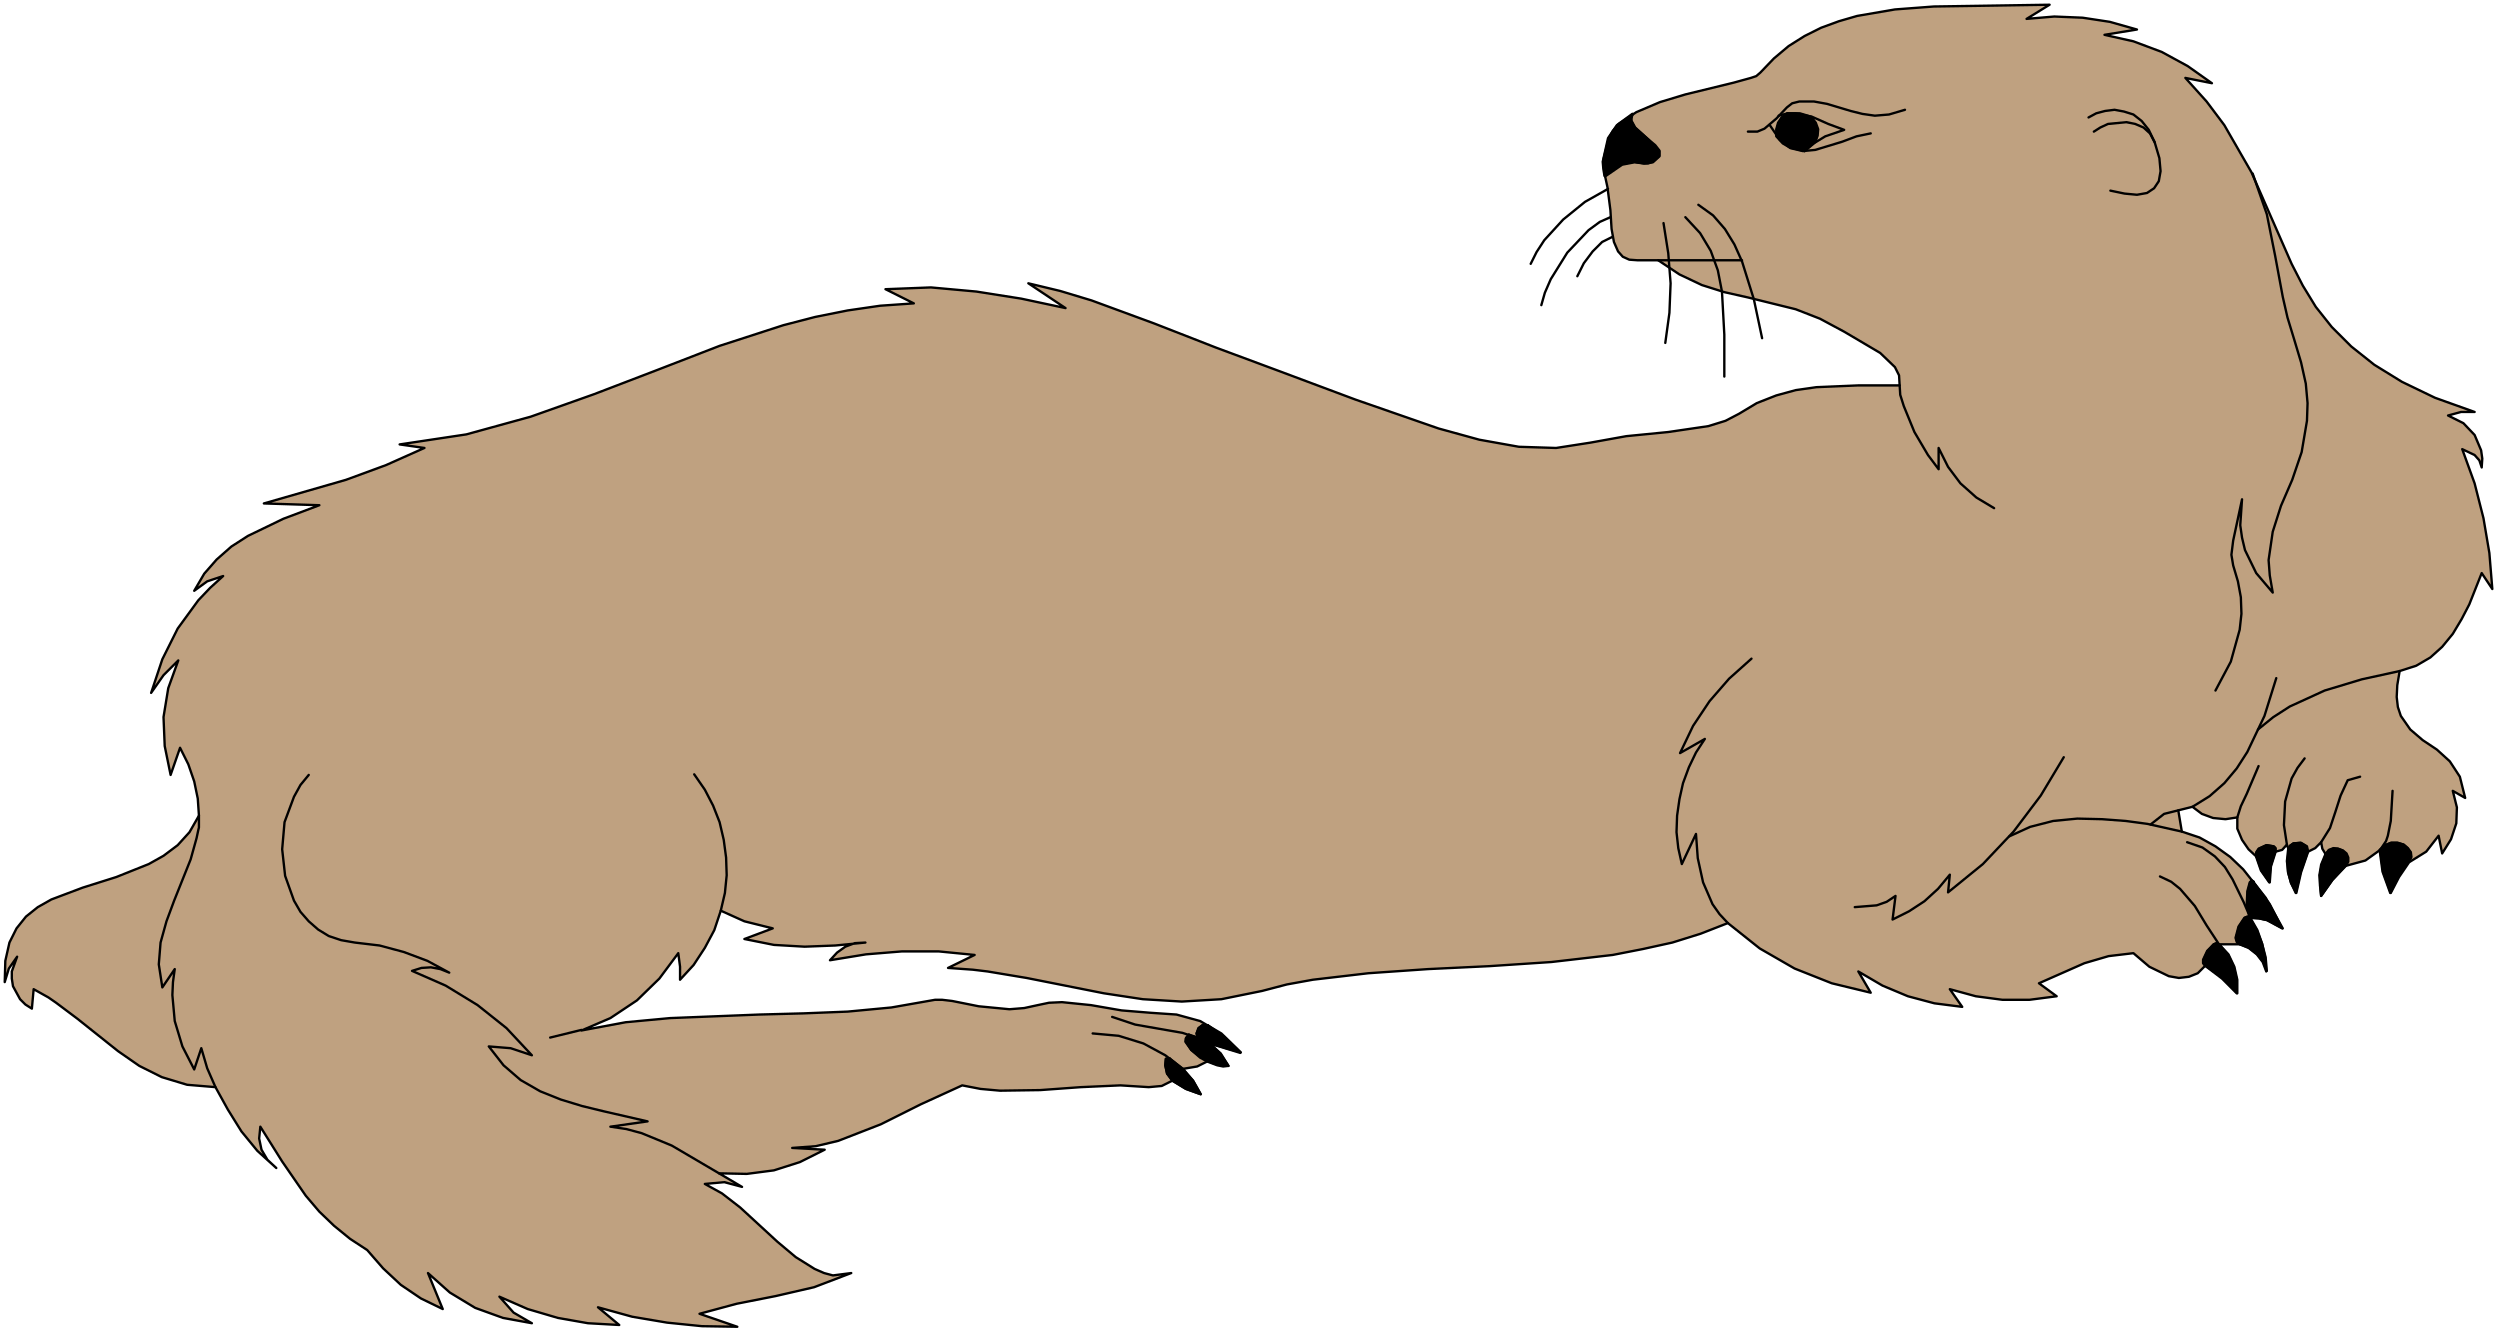 <?xml version="1.0" encoding="UTF-8" standalone="no"?>
<svg
   xmlns:dc="http://purl.org/dc/elements/1.1/"
   xmlns:cc="http://creativecommons.org/ns#"
   xmlns:rdf="http://www.w3.org/1999/02/22-rdf-syntax-ns#"
   xmlns:svg="http://www.w3.org/2000/svg"
   xmlns="http://www.w3.org/2000/svg"
   xmlns:sodipodi="http://sodipodi.sourceforge.net/DTD/sodipodi-0.dtd"
   xmlns:inkscape="http://www.inkscape.org/namespaces/inkscape"
   version="1.0"
   width="74.683mm"
   height="39.864mm"
   id="svg120"
   sodipodi:docname="CS000235.WMF">
  <sodipodi:namedview
     pagecolor="#ffffff"
     bordercolor="#666666"
     borderopacity="1"
     objecttolerance="10"
     gridtolerance="10"
     guidetolerance="10"
     inkscape:pageopacity="0"
     inkscape:pageshadow="2"
     inkscape:window-width="640"
     inkscape:window-height="480"
     id="namedview122" />
  <defs
     id="defs6">
    <clipPath
       clipPathUnits="userSpaceOnUse"
       id="clipWmfPath1">
      <path
         d="M 0,0 L 282.133,0 L 282.133,150.533 L 0,150.533 z"
         id="path2" />
    </clipPath>
    <pattern
       id="WMFhbasepattern"
       patternUnits="userSpaceOnUse"
       width="6"
       height="6"
       x="0"
       y="0" />
  </defs>
  <path
     style="fill:#bfa180;fill-rule:evenodd;fill-opacity:1;stroke:none;"
     clip-path="url(#clipWmfPath1)"
     d="  M 24.328,122.746   L 21.128,122.479   L 18.262,121.613   L 15.73,120.347   L 13.33,118.681   L 8.731,115.016   L 6.332,113.217   L 5.465,112.617   L 3.799,111.684   L 3.599,113.883   L 2.866,113.416   L 2.266,112.817   L 1.466,111.351   L 1.333,110.484   L 1.333,109.685   L 1.933,108.019   L 1,109.352   L 0.533,110.884   L 0.6,108.485   L 1.066,106.42   L 1.866,104.82   L 2.933,103.488   L 4.266,102.421   L 5.799,101.555   L 9.331,100.222   L 13.13,99.023   L 16.796,97.557   L 18.462,96.624   L 20.062,95.424   L 21.395,93.958   L 22.461,92.093   L 22.328,90.16   L 21.928,88.228   L 21.262,86.295   L 20.329,84.429   L 19.262,87.495   L 18.596,84.229   L 18.462,80.964   L 18.996,77.699   L 20.129,74.567   L 18.462,76.233   L 17.063,78.232   L 18.329,74.434   L 20.062,70.969   L 22.395,67.77   L 23.728,66.371   L 25.194,65.038   L 23.394,65.638   L 21.928,66.704   L 23.061,64.771   L 24.461,63.172   L 26.127,61.706   L 27.993,60.507   L 31.992,58.574   L 36.058,57.041   L 29.793,56.842   L 39.057,54.176   L 43.59,52.51   L 47.922,50.578   L 45.123,50.178   L 52.654,49.045   L 59.919,47.046   L 67.051,44.514   L 74.182,41.782   L 81.247,39.049   L 88.446,36.717   L 92.045,35.784   L 95.711,35.051   L 99.377,34.518   L 103.176,34.252   L 99.976,32.652   L 105.109,32.452   L 110.241,32.919   L 115.306,33.718   L 120.305,34.785   L 116.106,31.986   L 119.705,32.852   L 123.238,33.918   L 130.303,36.517   L 137.301,39.249   L 144.299,41.848   L 153.031,45.113   L 162.428,48.379   L 167.027,49.645   L 171.493,50.444   L 175.692,50.578   L 179.558,49.978   L 183.623,49.245   L 188.356,48.778   L 192.888,48.112   L 194.821,47.512   L 196.354,46.713   L 198.353,45.513   L 200.553,44.647   L 202.752,44.047   L 205.085,43.714   L 209.817,43.514   L 214.483,43.514   L 214.416,42.381   L 213.949,41.448   L 212.283,39.849   L 208.217,37.45   L 205.485,35.984   L 202.752,34.918   L 197.353,33.585   L 194.687,32.985   L 192.155,32.186   L 189.622,30.986   L 187.222,29.387   L 184.89,29.387   L 183.957,29.32   L 183.223,28.987   L 182.69,28.387   L 182.224,27.321   L 181.957,25.855   L 181.824,23.723   L 181.49,21.124   L 181.157,19.591   L 181.024,18.059   L 181.624,15.66   L 182.09,14.793   L 182.757,13.994   L 184.756,12.661   L 187.422,11.528   L 190.288,10.662   L 195.754,9.329   L 197.687,8.796   L 198.286,8.596   L 198.753,8.196   L 200.286,6.597   L 201.952,5.198   L 203.752,4.065   L 205.618,3.132   L 207.618,2.399   L 209.684,1.799   L 213.949,1.066   L 218.348,0.733   L 222.814,0.666   L 231.412,0.533   L 228.813,2.132   L 231.945,1.866   L 235.144,1.999   L 238.21,2.466   L 241.276,3.332   L 237.611,3.932   L 240.876,4.665   L 244.076,5.864   L 247.008,7.463   L 249.741,9.396   L 246.742,8.796   L 249.141,11.462   L 251.141,14.127   L 254.207,19.458   L 258.739,29.787   L 260.005,32.252   L 261.472,34.651   L 263.271,36.917   L 265.471,39.116   L 268.07,41.182   L 271.203,43.114   L 274.935,44.913   L 279.401,46.513   L 277.868,46.513   L 276.401,46.913   L 278.134,47.779   L 279.401,49.112   L 280.134,50.844   L 280.267,51.777   L 280.2,52.777   L 279.934,51.977   L 279.401,51.377   L 278.001,50.711   L 279.401,54.576   L 280.4,58.507   L 281.067,62.439   L 281.4,66.504   L 280.2,64.705   L 278.801,68.236   L 277.934,69.902   L 276.935,71.568   L 275.735,73.034   L 274.402,74.234   L 272.802,75.167   L 270.936,75.766   L 270.669,77.366   L 270.603,78.698   L 270.736,79.831   L 271.069,80.831   L 272.136,82.364   L 273.535,83.563   L 275.135,84.629   L 276.601,85.962   L 277.734,87.695   L 278.334,90.093   L 276.935,89.294   L 277.401,91.16   L 277.334,92.959   L 276.735,94.758   L 275.735,96.357   L 275.335,94.358   L 273.935,96.157   L 272.002,97.357   L 270.869,99.023   L 269.936,100.822   L 269.07,98.423   L 268.737,95.958   L 267.07,97.157   L 264.871,97.757   L 263.338,99.356   L 262.071,101.155   L 261.938,99.956   L 261.938,98.756   L 262.138,97.623   L 262.605,96.491   L 262.205,95.824   L 262.071,95.091   L 261.405,95.758   L 260.605,96.157   L 259.805,98.49   L 259.272,100.822   L 258.672,99.689   L 258.339,98.49   L 258.272,97.224   L 258.406,95.958   L 258.206,95.358   L 257.672,95.958   L 256.939,96.157   L 256.406,97.823   L 256.273,99.623   L 255.34,98.29   L 254.806,96.757   L 253.873,95.891   L 253.14,94.825   L 252.607,93.559   L 252.607,92.292   L 251.274,92.492   L 249.874,92.359   L 248.608,91.893   L 247.542,91.093   L 245.942,91.493   L 246.342,93.892   L 248.341,94.558   L 250.141,95.558   L 251.807,96.757   L 253.274,98.157   L 255.806,101.355   L 257.739,104.82   L 256.006,103.887   L 255.073,103.687   L 254.073,103.621   L 254.873,105.02   L 255.406,106.553   L 255.806,108.085   L 255.94,109.618   L 255.54,108.619   L 254.873,107.752   L 253.94,107.019   L 252.94,106.619   L 250.541,106.619   L 251.607,107.752   L 252.274,109.152   L 252.607,110.618   L 252.607,112.15   L 250.941,110.418   L 249.008,109.018   L 248.141,109.885   L 247.142,110.285   L 246.009,110.418   L 244.875,110.218   L 242.676,109.152   L 240.876,107.619   L 238.077,107.952   L 235.344,108.752   L 230.212,111.018   L 232.212,112.484   L 229.146,112.883   L 226.08,112.883   L 223.081,112.484   L 220.148,111.684   L 221.548,113.683   L 218.415,113.283   L 215.416,112.484   L 212.55,111.284   L 209.817,109.685   L 211.217,112.084   L 206.818,111.018   L 202.619,109.352   L 198.686,107.086   L 195.087,104.221   L 192.021,105.42   L 188.822,106.42   L 185.49,107.153   L 182.09,107.819   L 175.159,108.619   L 168.16,109.085   L 161.229,109.418   L 154.497,109.885   L 148.232,110.618   L 145.299,111.151   L 142.5,111.884   L 137.901,112.817   L 133.435,113.083   L 129.036,112.817   L 124.637,112.15   L 115.906,110.418   L 111.507,109.685   L 109.841,109.485   L 107.041,109.285   L 110.041,107.819   L 105.975,107.419   L 101.843,107.419   L 97.777,107.752   L 93.711,108.419   L 94.511,107.552   L 95.444,106.886   L 96.511,106.486   L 97.71,106.42   L 94.311,106.753   L 90.845,106.886   L 87.379,106.686   L 84.047,106.02   L 87.246,104.82   L 84.047,104.021   L 81.381,102.821   L 80.648,105.02   L 79.581,107.019   L 78.315,108.952   L 76.782,110.618   L 76.782,109.152   L 76.582,107.619   L 74.449,110.484   L 71.916,112.95   L 68.917,114.949   L 65.651,116.349   L 70.65,115.416   L 75.649,114.949   L 85.713,114.549   L 90.712,114.416   L 95.711,114.216   L 100.643,113.75   L 105.575,112.883   L 106.375,112.883   L 107.508,113.017   L 110.507,113.616   L 113.973,113.95   L 115.639,113.816   L 117.172,113.483   L 118.439,113.217   L 119.905,113.15   L 123.171,113.483   L 126.637,114.083   L 129.903,114.349   L 132.835,114.549   L 135.501,115.282   L 137.901,116.682   L 140.1,118.814   L 136.568,117.815   L 137.834,118.947   L 138.701,120.347   L 137.434,120.213   L 136.368,119.814   L 135.168,120.413   L 133.568,120.68   L 134.702,122.013   L 135.568,123.545   L 133.902,122.946   L 132.369,122.013   L 131.169,122.612   L 129.703,122.746   L 126.503,122.546   L 122.038,122.746   L 117.439,123.079   L 112.907,123.145   L 110.707,122.946   L 108.641,122.546   L 103.975,124.678   L 99.443,126.944   L 94.644,128.81   L 92.112,129.409   L 89.446,129.609   L 93.111,129.809   L 90.312,131.209   L 87.379,132.142   L 84.313,132.541   L 81.181,132.475   L 83.78,134.007   L 81.781,133.474   L 79.581,133.674   L 81.514,134.74   L 83.58,136.34   L 87.779,140.205   L 89.845,141.937   L 91.978,143.27   L 93.045,143.736   L 94.044,144.003   L 96.111,143.736   L 91.912,145.336   L 87.579,146.335   L 83.18,147.202   L 78.981,148.334   L 83.247,149.8   L 79.248,149.734   L 75.316,149.334   L 71.383,148.668   L 67.517,147.601   L 69.917,149.6   L 66.384,149.401   L 62.985,148.801   L 59.586,147.801   L 56.387,146.402   L 57.986,148.201   L 60.052,149.401   L 56.787,148.801   L 53.654,147.668   L 50.788,145.935   L 48.322,143.736   L 49.988,147.801   L 47.522,146.602   L 45.256,145.069   L 43.256,143.203   L 41.457,141.138   L 39.524,139.871   L 37.724,138.405   L 36.058,136.806   L 34.525,135.007   L 31.859,131.142   L 29.393,127.21   L 29.26,128.543   L 29.526,129.809   L 30.193,130.942   L 31.193,131.875   L 29.06,129.942   L 27.26,127.743   L 25.727,125.278   L 24.328,122.746  z "
     id="path8" />
  <path
     style="fill:none;stroke:#000000;stroke-width:0.267px;stroke-linecap:round;stroke-linejoin:round;stroke-miterlimit:4;stroke-dasharray:none;stroke-opacity:1;"
     clip-path="url(#clipWmfPath1)"
     d="  M 24.328,122.746   L 21.128,122.479   L 18.262,121.613   L 15.73,120.347   L 13.33,118.681   L 8.731,115.016   L 6.332,113.217   L 5.465,112.617   L 3.799,111.684   L 3.599,113.883   L 2.866,113.416   L 2.266,112.817   L 1.466,111.351   L 1.333,110.484   L 1.333,109.685   L 1.933,108.019   L 1,109.352   L 0.533,110.884   L 0.6,108.485   L 1.066,106.42   L 1.866,104.82   L 2.933,103.488   L 4.266,102.421   L 5.799,101.555   L 9.331,100.222   L 13.13,99.023   L 16.796,97.557   L 18.462,96.624   L 20.062,95.424   L 21.395,93.958   L 22.461,92.093   L 22.328,90.16   L 21.928,88.228   L 21.262,86.295   L 20.329,84.429   L 19.262,87.495   L 18.596,84.229   L 18.462,80.964   L 18.996,77.699   L 20.129,74.567   L 18.462,76.233   L 17.063,78.232   L 18.329,74.434   L 20.062,70.969   L 22.395,67.77   L 23.728,66.371   L 25.194,65.038   L 23.394,65.638   L 21.928,66.704   L 23.061,64.771   L 24.461,63.172   L 26.127,61.706   L 27.993,60.507   L 31.992,58.574   L 36.058,57.041   L 29.793,56.842   L 39.057,54.176   L 43.59,52.51   L 47.922,50.578   L 45.123,50.178   L 52.654,49.045   L 59.919,47.046   L 67.051,44.514   L 74.182,41.782   L 81.247,39.049   L 88.446,36.717   L 92.045,35.784   L 95.711,35.051   L 99.377,34.518   L 103.176,34.252   L 99.976,32.652   L 105.109,32.452   L 110.241,32.919   L 115.306,33.718   L 120.305,34.785   L 116.106,31.986   L 119.705,32.852   L 123.238,33.918   L 130.303,36.517   L 137.301,39.249   L 144.299,41.848   L 153.031,45.113   L 162.428,48.379   L 167.027,49.645   L 171.493,50.444   L 175.692,50.578   L 179.558,49.978   L 183.623,49.245   L 188.356,48.778   L 192.888,48.112   L 194.821,47.512   L 196.354,46.713   L 198.353,45.513   L 200.553,44.647   L 202.752,44.047   L 205.085,43.714   L 209.817,43.514   L 214.483,43.514   L 214.416,42.381   L 213.949,41.448   L 212.283,39.849   L 208.217,37.45   L 205.485,35.984   L 202.752,34.918   L 197.353,33.585   L 194.687,32.985   L 192.155,32.186   L 189.622,30.986   L 187.222,29.387   L 184.89,29.387   L 183.957,29.32   L 183.223,28.987   L 182.69,28.387   L 182.224,27.321   L 181.957,25.855   L 181.824,23.723   L 181.49,21.124   L 181.157,19.591   L 181.024,18.059   L 181.624,15.66   L 182.09,14.793   L 182.757,13.994   L 184.756,12.661   L 187.422,11.528   L 190.288,10.662   L 195.754,9.329   L 197.687,8.796   L 198.286,8.596   L 198.753,8.196   L 200.286,6.597   L 201.952,5.198   L 203.752,4.065   L 205.618,3.132   L 207.618,2.399   L 209.684,1.799   L 213.949,1.066   L 218.348,0.733   L 222.814,0.666   L 231.412,0.533   L 228.813,2.132   L 231.945,1.866   L 235.144,1.999   L 238.21,2.466   L 241.276,3.332   L 237.611,3.932   L 240.876,4.665   L 244.076,5.864   L 247.008,7.463   L 249.741,9.396   L 246.742,8.796   L 249.141,11.462   L 251.141,14.127   L 254.207,19.458   L 258.739,29.787   L 260.005,32.252   L 261.472,34.651   L 263.271,36.917   L 265.471,39.116   L 268.07,41.182   L 271.203,43.114   L 274.935,44.913   L 279.401,46.513   L 277.868,46.513   L 276.401,46.913   L 278.134,47.779   L 279.401,49.112   L 280.134,50.844   L 280.267,51.777   L 280.2,52.777   L 279.934,51.977   L 279.401,51.377   L 278.001,50.711   L 279.401,54.576   L 280.4,58.507   L 281.067,62.439   L 281.4,66.504   L 280.2,64.705   L 278.801,68.236   L 277.934,69.902   L 276.935,71.568   L 275.735,73.034   L 274.402,74.234   L 272.802,75.167   L 270.936,75.766   L 270.669,77.366   L 270.603,78.698   L 270.736,79.831   L 271.069,80.831   L 272.136,82.364   L 273.535,83.563   L 275.135,84.629   L 276.601,85.962   L 277.734,87.695   L 278.334,90.093   L 276.935,89.294   L 277.401,91.16   L 277.334,92.959   L 276.735,94.758   L 275.735,96.357   L 275.335,94.358   L 273.935,96.157   L 272.002,97.357   L 270.869,99.023   L 269.936,100.822   L 269.07,98.423   L 268.737,95.958   L 267.07,97.157   L 264.871,97.757   L 263.338,99.356   L 262.071,101.155   L 261.938,99.956   L 261.938,98.756   L 262.138,97.623   L 262.605,96.491   L 262.205,95.824   L 262.071,95.091   L 261.405,95.758   L 260.605,96.157   L 259.805,98.49   L 259.272,100.822   L 258.672,99.689   L 258.339,98.49   L 258.272,97.224   L 258.406,95.958   L 258.206,95.358   L 257.672,95.958   L 256.939,96.157   L 256.406,97.823   L 256.273,99.623   L 255.34,98.29   L 254.806,96.757   L 253.873,95.891   L 253.14,94.825   L 252.607,93.559   L 252.607,92.292   L 251.274,92.492   L 249.874,92.359   L 248.608,91.893   L 247.542,91.093   L 245.942,91.493   L 246.342,93.892   L 248.341,94.558   L 250.141,95.558   L 251.807,96.757   L 253.274,98.157   L 255.806,101.355   L 257.739,104.82   L 256.006,103.887   L 255.073,103.687   L 254.073,103.621   L 254.873,105.02   L 255.406,106.553   L 255.806,108.085   L 255.94,109.618   L 255.54,108.619   L 254.873,107.752   L 253.94,107.019   L 252.94,106.619   L 250.541,106.619   L 251.607,107.752   L 252.274,109.152   L 252.607,110.618   L 252.607,112.15   L 250.941,110.418   L 249.008,109.018   L 248.141,109.885   L 247.142,110.285   L 246.009,110.418   L 244.875,110.218   L 242.676,109.152   L 240.876,107.619   L 238.077,107.952   L 235.344,108.752   L 230.212,111.018   L 232.212,112.484   L 229.146,112.883   L 226.08,112.883   L 223.081,112.484   L 220.148,111.684   L 221.548,113.683   L 218.415,113.283   L 215.416,112.484   L 212.55,111.284   L 209.817,109.685   L 211.217,112.084   L 206.818,111.018   L 202.619,109.352   L 198.686,107.086   L 195.087,104.221   L 192.021,105.42   L 188.822,106.42   L 185.49,107.153   L 182.09,107.819   L 175.159,108.619   L 168.16,109.085   L 161.229,109.418   L 154.497,109.885   L 148.232,110.618   L 145.299,111.151   L 142.5,111.884   L 137.901,112.817   L 133.435,113.083   L 129.036,112.817   L 124.637,112.15   L 115.906,110.418   L 111.507,109.685   L 109.841,109.485   L 107.041,109.285   L 110.041,107.819   L 105.975,107.419   L 101.843,107.419   L 97.777,107.752   L 93.711,108.419   L 94.511,107.552   L 95.444,106.886   L 96.511,106.486   L 97.71,106.42   L 94.311,106.753   L 90.845,106.886   L 87.379,106.686   L 84.047,106.02   L 87.246,104.82   L 84.047,104.021   L 81.381,102.821   L 80.648,105.02   L 79.581,107.019   L 78.315,108.952   L 76.782,110.618   L 76.782,109.152   L 76.582,107.619   L 74.449,110.484   L 71.916,112.95   L 68.917,114.949   L 65.651,116.349   L 70.65,115.416   L 75.649,114.949   L 85.713,114.549   L 90.712,114.416   L 95.711,114.216   L 100.643,113.75   L 105.575,112.883   L 106.375,112.883   L 107.508,113.017   L 110.507,113.616   L 113.973,113.95   L 115.639,113.816   L 117.172,113.483   L 118.439,113.217   L 119.905,113.15   L 123.171,113.483   L 126.637,114.083   L 129.903,114.349   L 132.835,114.549   L 135.501,115.282   L 137.901,116.682   L 140.1,118.814   L 136.568,117.815   L 137.834,118.947   L 138.701,120.347   L 137.434,120.213   L 136.368,119.814   L 135.168,120.413   L 133.568,120.68   L 134.702,122.013   L 135.568,123.545   L 133.902,122.946   L 132.369,122.013   L 131.169,122.612   L 129.703,122.746   L 126.503,122.546   L 122.038,122.746   L 117.439,123.079   L 112.907,123.145   L 110.707,122.946   L 108.641,122.546   L 103.975,124.678   L 99.443,126.944   L 94.644,128.81   L 92.112,129.409   L 89.446,129.609   L 93.111,129.809   L 90.312,131.209   L 87.379,132.142   L 84.313,132.541   L 81.181,132.475   L 83.78,134.007   L 81.781,133.474   L 79.581,133.674   L 81.514,134.74   L 83.58,136.34   L 87.779,140.205   L 89.845,141.937   L 91.978,143.27   L 93.045,143.736   L 94.044,144.003   L 96.111,143.736   L 91.912,145.336   L 87.579,146.335   L 83.18,147.202   L 78.981,148.334   L 83.247,149.8   L 79.248,149.734   L 75.316,149.334   L 71.383,148.668   L 67.517,147.601   L 69.917,149.6   L 66.384,149.401   L 62.985,148.801   L 59.586,147.801   L 56.387,146.402   L 57.986,148.201   L 60.052,149.401   L 56.787,148.801   L 53.654,147.668   L 50.788,145.935   L 48.322,143.736   L 49.988,147.801   L 47.522,146.602   L 45.256,145.069   L 43.256,143.203   L 41.457,141.138   L 39.524,139.871   L 37.724,138.405   L 36.058,136.806   L 34.525,135.007   L 31.859,131.142   L 29.393,127.21   L 29.26,128.543   L 29.526,129.809   L 30.193,130.942   L 31.193,131.875   L 29.06,129.942   L 27.26,127.743   L 25.727,125.278   L 24.328,122.746  z "
     id="path10" />
  <path
     style="fill:none;stroke:#000000;stroke-width:0.267px;stroke-linecap:round;stroke-linejoin:round;stroke-miterlimit:4;stroke-dasharray:none;stroke-opacity:1;"
     clip-path="url(#clipWmfPath1)"
     d="  M 24.328,122.746   L 23.394,120.613   L 22.728,118.348   L 21.928,120.747   L 20.595,118.148   L 19.729,115.282   L 19.462,112.35   L 19.529,110.884   L 19.729,109.418   L 18.329,111.484   L 17.929,108.885   L 18.129,106.42   L 18.796,104.021   L 19.662,101.688   L 21.528,97.024   L 22.195,94.625   L 22.395,93.692   L 22.461,93.425   L 22.461,92.093  "
     id="path12" />
  <path
     style="fill:none;stroke:#000000;stroke-width:0.267px;stroke-linecap:round;stroke-linejoin:round;stroke-miterlimit:4;stroke-dasharray:none;stroke-opacity:1;"
     clip-path="url(#clipWmfPath1)"
     d="  M 34.858,87.495   L 33.925,88.627   L 33.192,89.96   L 32.126,92.826   L 31.859,95.891   L 32.192,98.89   L 33.192,101.688   L 33.925,102.954   L 34.858,104.021   L 35.925,104.954   L 37.125,105.687   L 38.524,106.153   L 40.057,106.42   L 42.857,106.753   L 45.589,107.486   L 48.255,108.485   L 50.721,109.818   L 49.722,109.418   L 48.655,109.218   L 47.589,109.285   L 46.522,109.618   L 50.321,111.284   L 53.921,113.483   L 57.186,116.082   L 60.052,119.147   L 57.653,118.348   L 55.187,118.148   L 56.853,120.28   L 58.786,121.946   L 60.986,123.212   L 63.318,124.145   L 65.718,124.878   L 68.184,125.478   L 73.116,126.611   L 68.917,127.21   L 70.717,127.477   L 72.45,127.943   L 75.849,129.343   L 81.181,132.475  "
     id="path14" />
  <path
     style="fill:none;stroke:#000000;stroke-width:0.267px;stroke-linecap:round;stroke-linejoin:round;stroke-miterlimit:4;stroke-dasharray:none;stroke-opacity:1;"
     clip-path="url(#clipWmfPath1)"
     d="  M 123.371,116.682   L 126.303,116.948   L 129.103,117.815   L 131.569,119.147   L 133.568,120.68  "
     id="path16" />
  <path
     style="fill:none;stroke:#000000;stroke-width:0.267px;stroke-linecap:round;stroke-linejoin:round;stroke-miterlimit:4;stroke-dasharray:none;stroke-opacity:1;"
     clip-path="url(#clipWmfPath1)"
     d="  M 132.035,119.48   L 131.636,119.547   L 131.569,120.28   L 131.769,121.213   L 132.369,122.013  "
     id="path18" />
  <path
     style="fill:none;stroke:#000000;stroke-width:0.267px;stroke-linecap:round;stroke-linejoin:round;stroke-miterlimit:4;stroke-dasharray:none;stroke-opacity:1;"
     clip-path="url(#clipWmfPath1)"
     d="  M 136.368,119.814   L 135.568,119.347   L 134.502,118.548   L 133.902,117.615   L 133.902,117.215   L 134.235,116.815  "
     id="path20" />
  <path
     style="fill:none;stroke:#000000;stroke-width:0.267px;stroke-linecap:round;stroke-linejoin:round;stroke-miterlimit:4;stroke-dasharray:none;stroke-opacity:1;"
     clip-path="url(#clipWmfPath1)"
     d="  M 135.235,117.148   L 135.101,116.682   L 135.368,116.082   L 135.768,115.749   L 136.368,115.749  "
     id="path22" />
  <path
     style="fill:none;stroke:#000000;stroke-width:0.267px;stroke-linecap:round;stroke-linejoin:round;stroke-miterlimit:4;stroke-dasharray:none;stroke-opacity:1;"
     clip-path="url(#clipWmfPath1)"
     d="  M 136.568,117.815   L 135.701,117.348   L 133.502,116.615   L 130.836,116.149   L 128.17,115.682   L 125.57,114.816  "
     id="path24" />
  <path
     style="fill:none;stroke:#000000;stroke-width:0.267px;stroke-linecap:round;stroke-linejoin:round;stroke-miterlimit:4;stroke-dasharray:none;stroke-opacity:1;"
     clip-path="url(#clipWmfPath1)"
     d="  M 62.119,117.148   L 65.651,116.282  "
     id="path26" />
  <path
     style="fill:none;stroke:#000000;stroke-width:0.267px;stroke-linecap:round;stroke-linejoin:round;stroke-miterlimit:4;stroke-dasharray:none;stroke-opacity:1;"
     clip-path="url(#clipWmfPath1)"
     d="  M 81.381,102.821   L 81.847,100.822   L 82.047,98.823   L 81.981,96.824   L 81.714,94.825   L 81.247,92.826   L 80.514,90.96   L 79.581,89.161   L 78.381,87.428  "
     id="path28" />
  <path
     style="fill:none;stroke:#000000;stroke-width:0.267px;stroke-linecap:round;stroke-linejoin:round;stroke-miterlimit:4;stroke-dasharray:none;stroke-opacity:1;"
     clip-path="url(#clipWmfPath1)"
     d="  M 195.087,104.221   L 194.154,103.221   L 193.354,102.088   L 192.288,99.623   L 191.688,96.89   L 191.488,94.158   L 189.888,97.557   L 189.489,95.758   L 189.289,93.958   L 189.355,92.093   L 189.622,90.227   L 190.022,88.428   L 190.688,86.628   L 191.488,84.962   L 192.488,83.43   L 189.689,85.029   L 191.155,81.964   L 193.021,79.165   L 195.221,76.633   L 197.753,74.367  "
     id="path30" />
  <path
     style="fill:none;stroke:#000000;stroke-width:0.267px;stroke-linecap:round;stroke-linejoin:round;stroke-miterlimit:4;stroke-dasharray:none;stroke-opacity:1;"
     clip-path="url(#clipWmfPath1)"
     d="  M 209.417,102.421   L 211.883,102.221   L 213.016,101.822   L 214.016,101.155   L 213.683,103.821   L 215.549,102.888   L 217.282,101.755   L 218.815,100.356   L 220.148,98.756   L 219.948,100.755   L 223.88,97.557   L 227.346,93.892   L 230.412,89.827   L 233.012,85.495  "
     id="path32" />
  <path
     style="fill:none;stroke:#000000;stroke-width:0.267px;stroke-linecap:round;stroke-linejoin:round;stroke-miterlimit:4;stroke-dasharray:none;stroke-opacity:1;"
     clip-path="url(#clipWmfPath1)"
     d="  M 226.88,94.425   L 229.213,93.359   L 231.812,92.692   L 234.545,92.426   L 237.344,92.492   L 240.01,92.692   L 242.476,93.025   L 246.342,93.892  "
     id="path34" />
  <path
     style="fill:none;stroke:#000000;stroke-width:0.267px;stroke-linecap:round;stroke-linejoin:round;stroke-miterlimit:4;stroke-dasharray:none;stroke-opacity:1;"
     clip-path="url(#clipWmfPath1)"
     d="  M 246.942,95.091   L 248.675,95.691   L 250.074,96.691   L 251.207,97.89   L 252.074,99.289   L 253.34,101.888   L 254.073,103.621  "
     id="path36" />
  <path
     style="fill:none;stroke:#000000;stroke-width:0.267px;stroke-linecap:round;stroke-linejoin:round;stroke-miterlimit:4;stroke-dasharray:none;stroke-opacity:1;"
     clip-path="url(#clipWmfPath1)"
     d="  M 254.473,99.556   L 254.273,99.423   L 254.073,99.623   L 253.807,100.622   L 253.74,102.088   L 254.073,103.621   L 253.807,103.488   L 253.473,103.621   L 252.807,104.62   L 252.474,105.886   L 252.607,106.353   L 252.94,106.619  "
     id="path38" />
  <path
     style="fill:none;stroke:#000000;stroke-width:0.267px;stroke-linecap:round;stroke-linejoin:round;stroke-miterlimit:4;stroke-dasharray:none;stroke-opacity:1;"
     clip-path="url(#clipWmfPath1)"
     d="  M 249.008,109.018   L 248.808,108.752   L 248.808,108.352   L 249.274,107.352   L 249.941,106.619   L 250.274,106.486   L 250.541,106.619   L 249.141,104.487   L 247.808,102.288   L 246.142,100.356   L 245.142,99.556   L 243.876,98.956  "
     id="path40" />
  <path
     style="fill:none;stroke:#000000;stroke-width:0.267px;stroke-linecap:round;stroke-linejoin:round;stroke-miterlimit:4;stroke-dasharray:none;stroke-opacity:1;"
     clip-path="url(#clipWmfPath1)"
     d="  M 242.809,93.092   L 244.342,91.893   L 245.942,91.493  "
     id="path42" />
  <path
     style="fill:none;stroke:#000000;stroke-width:0.267px;stroke-linecap:round;stroke-linejoin:round;stroke-miterlimit:4;stroke-dasharray:none;stroke-opacity:1;"
     clip-path="url(#clipWmfPath1)"
     d="  M 247.542,91.093   L 249.474,89.894   L 251.141,88.428   L 252.54,86.762   L 253.74,84.896   L 255.673,80.831   L 257.006,76.566  "
     id="path44" />
  <path
     style="fill:none;stroke:#000000;stroke-width:0.267px;stroke-linecap:round;stroke-linejoin:round;stroke-miterlimit:4;stroke-dasharray:none;stroke-opacity:1;"
     clip-path="url(#clipWmfPath1)"
     d="  M 254.94,82.364   L 256.673,80.964   L 258.539,79.765   L 262.471,77.965   L 266.67,76.699   L 270.936,75.766  "
     id="path46" />
  <path
     style="fill:none;stroke:#000000;stroke-width:0.267px;stroke-linecap:round;stroke-linejoin:round;stroke-miterlimit:4;stroke-dasharray:none;stroke-opacity:1;"
     clip-path="url(#clipWmfPath1)"
     d="  M 270.136,89.294   L 269.936,92.692   L 269.603,94.358   L 269.403,94.958   L 268.737,95.958   L 269.336,95.424   L 270.003,95.158   L 270.736,95.158   L 271.403,95.358   L 271.869,95.758   L 272.202,96.224   L 272.269,96.757   L 272.002,97.29  "
     id="path48" />
  <path
     style="fill:none;stroke:#000000;stroke-width:0.267px;stroke-linecap:round;stroke-linejoin:round;stroke-miterlimit:4;stroke-dasharray:none;stroke-opacity:1;"
     clip-path="url(#clipWmfPath1)"
     d="  M 264.871,97.757   L 265.137,97.29   L 265.137,96.824   L 264.937,96.357   L 264.538,96.024   L 264.004,95.824   L 263.471,95.758   L 262.938,95.958   L 262.538,96.491  "
     id="path50" />
  <path
     style="fill:none;stroke:#000000;stroke-width:0.267px;stroke-linecap:round;stroke-linejoin:round;stroke-miterlimit:4;stroke-dasharray:none;stroke-opacity:1;"
     clip-path="url(#clipWmfPath1)"
     d="  M 262.071,95.091   L 263.071,93.492   L 263.671,91.693   L 264.271,89.827   L 265.071,88.094   L 266.47,87.695  "
     id="path52" />
  <path
     style="fill:none;stroke:#000000;stroke-width:0.267px;stroke-linecap:round;stroke-linejoin:round;stroke-miterlimit:4;stroke-dasharray:none;stroke-opacity:1;"
     clip-path="url(#clipWmfPath1)"
     d="  M 260.605,96.157   L 260.472,95.558   L 259.805,95.158   L 258.939,95.225   L 258.606,95.491   L 258.406,95.958  "
     id="path54" />
  <path
     style="fill:none;stroke:#000000;stroke-width:0.267px;stroke-linecap:round;stroke-linejoin:round;stroke-miterlimit:4;stroke-dasharray:none;stroke-opacity:1;"
     clip-path="url(#clipWmfPath1)"
     d="  M 258.206,95.358   L 257.872,93.159   L 258.006,90.493   L 258.739,87.894   L 259.405,86.695   L 260.205,85.629  "
     id="path56" />
  <path
     style="fill:none;stroke:#000000;stroke-width:0.267px;stroke-linecap:round;stroke-linejoin:round;stroke-miterlimit:4;stroke-dasharray:none;stroke-opacity:1;"
     clip-path="url(#clipWmfPath1)"
     d="  M 256.939,96.157   L 256.939,95.758   L 256.739,95.558   L 255.94,95.424   L 255.073,95.824   L 254.806,96.224   L 254.806,96.757  "
     id="path58" />
  <path
     style="fill:none;stroke:#000000;stroke-width:0.267px;stroke-linecap:round;stroke-linejoin:round;stroke-miterlimit:4;stroke-dasharray:none;stroke-opacity:1;"
     clip-path="url(#clipWmfPath1)"
     d="  M 252.607,92.292   L 253.007,91.026   L 253.673,89.627   L 255.006,86.495  "
     id="path60" />
  <path
     style="fill:none;stroke:#000000;stroke-width:0.267px;stroke-linecap:round;stroke-linejoin:round;stroke-miterlimit:4;stroke-dasharray:none;stroke-opacity:1;"
     clip-path="url(#clipWmfPath1)"
     d="  M 250.141,77.965   L 251.874,74.7   L 252.874,71.102   L 253.074,69.303   L 253.007,67.437   L 252.674,65.638   L 252.14,63.838   L 251.94,62.639   L 252.14,61.04   L 253.14,56.375   L 252.94,59.307   L 253.14,60.706   L 253.473,62.106   L 254.74,64.705   L 256.606,66.904   L 256.273,64.971   L 256.139,63.239   L 256.606,60.04   L 257.539,57.108   L 258.806,54.176   L 259.872,51.044   L 260.472,47.512   L 260.538,45.513   L 260.339,43.314   L 259.805,40.915   L 259.005,38.25   L 258.272,35.851   L 257.739,33.518   L 256.873,28.854   L 255.94,24.189   L 254.34,19.591  "
     id="path62" />
  <path
     style="fill:none;stroke:#000000;stroke-width:0.267px;stroke-linecap:round;stroke-linejoin:round;stroke-miterlimit:4;stroke-dasharray:none;stroke-opacity:1;"
     clip-path="url(#clipWmfPath1)"
     d="  M 225.147,57.375   L 223.147,56.175   L 221.348,54.576   L 219.948,52.71   L 218.882,50.578   L 218.882,52.977   L 217.682,51.377   L 216.149,48.778   L 214.949,45.846   L 214.549,44.58   L 214.483,43.514  "
     id="path64" />
  <path
     style="fill:none;stroke:#000000;stroke-width:0.267px;stroke-linecap:round;stroke-linejoin:round;stroke-miterlimit:4;stroke-dasharray:none;stroke-opacity:1;"
     clip-path="url(#clipWmfPath1)"
     d="  M 196.687,29.387   L 187.222,29.387  "
     id="path66" />
  <path
     style="fill:none;stroke:#000000;stroke-width:0.267px;stroke-linecap:round;stroke-linejoin:round;stroke-miterlimit:4;stroke-dasharray:none;stroke-opacity:1;"
     clip-path="url(#clipWmfPath1)"
     d="  M 191.755,23.123   L 193.421,24.323   L 194.754,25.855   L 195.82,27.588   L 196.687,29.52   L 198.02,33.785   L 198.953,38.183  "
     id="path68" />
  <path
     style="fill:none;stroke:#000000;stroke-width:0.267px;stroke-linecap:round;stroke-linejoin:round;stroke-miterlimit:4;stroke-dasharray:none;stroke-opacity:1;"
     clip-path="url(#clipWmfPath1)"
     d="  M 194.687,42.515   L 194.687,37.783   L 194.421,32.919   L 193.954,30.52   L 193.154,28.321   L 191.955,26.322   L 190.288,24.522  "
     id="path70" />
  <path
     style="fill:none;stroke:#000000;stroke-width:0.267px;stroke-linecap:round;stroke-linejoin:round;stroke-miterlimit:4;stroke-dasharray:none;stroke-opacity:1;"
     clip-path="url(#clipWmfPath1)"
     d="  M 187.822,25.189   L 188.356,28.587   L 188.622,31.986   L 188.489,35.318   L 188.022,38.716  "
     id="path72" />
  <path
     style="fill:none;stroke:#000000;stroke-width:0.267px;stroke-linecap:round;stroke-linejoin:round;stroke-miterlimit:4;stroke-dasharray:none;stroke-opacity:1;"
     clip-path="url(#clipWmfPath1)"
     d="  M 178.091,31.186   L 178.824,29.72   L 179.824,28.387   L 180.891,27.321   L 182.09,26.722  "
     id="path74" />
  <path
     style="fill:none;stroke:#000000;stroke-width:0.267px;stroke-linecap:round;stroke-linejoin:round;stroke-miterlimit:4;stroke-dasharray:none;stroke-opacity:1;"
     clip-path="url(#clipWmfPath1)"
     d="  M 181.824,24.522   L 180.624,25.056   L 179.358,25.988   L 176.958,28.521   L 175.092,31.519   L 174.425,33.052   L 174.026,34.451  "
     id="path76" />
  <path
     style="fill:none;stroke:#000000;stroke-width:0.267px;stroke-linecap:round;stroke-linejoin:round;stroke-miterlimit:4;stroke-dasharray:none;stroke-opacity:1;"
     clip-path="url(#clipWmfPath1)"
     d="  M 172.826,29.787   L 173.492,28.454   L 174.359,27.121   L 176.492,24.789   L 178.958,22.79   L 181.557,21.324  "
     id="path78" />
  <path
     style="fill:none;stroke:#000000;stroke-width:0.267px;stroke-linecap:round;stroke-linejoin:round;stroke-miterlimit:4;stroke-dasharray:none;stroke-opacity:1;"
     clip-path="url(#clipWmfPath1)"
     d="  M 181.224,19.925   L 183.157,18.592   L 184.556,18.325   L 185.623,18.458   L 186.623,18.325   L 187.356,17.659   L 187.356,17.059   L 186.156,15.793   L 184.623,14.394   L 184.223,13.661   L 184.156,13.394   L 184.356,12.861  "
     id="path80" />
  <path
     style="fill:none;stroke:#000000;stroke-width:0.267px;stroke-linecap:round;stroke-linejoin:round;stroke-miterlimit:4;stroke-dasharray:none;stroke-opacity:1;"
     clip-path="url(#clipWmfPath1)"
     d="  M 197.353,14.86   L 198.42,14.86   L 199.22,14.527   L 200.553,13.394   L 201.752,12.128   L 202.352,11.662   L 203.152,11.462   L 204.818,11.462   L 206.285,11.728   L 208.951,12.528   L 210.284,12.861   L 211.683,13.061   L 213.283,12.928   L 215.083,12.395  "
     id="path82" />
  <path
     style="fill:none;stroke:#000000;stroke-width:0.267px;stroke-linecap:round;stroke-linejoin:round;stroke-miterlimit:4;stroke-dasharray:none;stroke-opacity:1;"
     clip-path="url(#clipWmfPath1)"
     d="  M 211.217,15.06   L 209.617,15.393   L 208.018,15.993   L 204.952,16.926   L 203.552,17.059   L 202.152,16.726   L 200.953,15.793   L 199.819,14.127  "
     id="path84" />
  <path
     style="fill:none;stroke:#000000;stroke-width:0.267px;stroke-linecap:round;stroke-linejoin:round;stroke-miterlimit:4;stroke-dasharray:none;stroke-opacity:1;"
     clip-path="url(#clipWmfPath1)"
     d="  M 200.819,13.061   L 201.819,12.794   L 202.752,12.794   L 204.618,13.194   L 206.418,13.994   L 208.217,14.66   L 206.085,15.393   L 204.885,16.126   L 203.752,17.059  "
     id="path86" />
  <path
     style="fill:none;stroke:#000000;stroke-width:0.267px;stroke-linecap:round;stroke-linejoin:round;stroke-miterlimit:4;stroke-dasharray:none;stroke-opacity:1;"
     clip-path="url(#clipWmfPath1)"
     d="  M 200.619,15.393   L 200.619,14.594   L 200.819,13.927   L 201.219,13.261   L 201.819,12.794  "
     id="path88" />
  <path
     style="fill:none;stroke:#000000;stroke-width:0.267px;stroke-linecap:round;stroke-linejoin:round;stroke-miterlimit:4;stroke-dasharray:none;stroke-opacity:1;"
     clip-path="url(#clipWmfPath1)"
     d="  M 204.552,13.261   L 205.018,13.861   L 205.285,14.594   L 205.218,15.327   L 204.952,16.06  "
     id="path90" />
  <path
     style="fill:none;stroke:#000000;stroke-width:0.267px;stroke-linecap:round;stroke-linejoin:round;stroke-miterlimit:4;stroke-dasharray:none;stroke-opacity:1;"
     clip-path="url(#clipWmfPath1)"
     d="  M 235.811,13.261   L 236.677,12.794   L 237.677,12.528   L 238.744,12.395   L 239.81,12.594   L 240.876,12.928   L 241.81,13.661   L 242.609,14.66   L 243.276,16.06   L 243.809,17.859   L 243.942,19.325   L 243.742,20.458   L 243.209,21.257   L 242.409,21.79   L 241.276,21.99   L 239.877,21.857   L 238.277,21.524  "
     id="path92" />
  <path
     style="fill:none;stroke:#000000;stroke-width:0.267px;stroke-linecap:round;stroke-linejoin:round;stroke-miterlimit:4;stroke-dasharray:none;stroke-opacity:1;"
     clip-path="url(#clipWmfPath1)"
     d="  M 236.411,14.86   L 237.144,14.394   L 238.01,13.994   L 240.077,13.794   L 241.076,13.994   L 242.009,14.394   L 242.743,15.06   L 243.276,16.06  "
     id="path94" />
  <path
     style="fill:#000000;fill-rule:evenodd;fill-opacity:1;stroke:none;"
     clip-path="url(#clipWmfPath1)"
     d="  M 133.502,120.68   L 134.702,122.013   L 135.568,123.545   L 133.902,122.946   L 132.369,122.013   L 131.769,121.213   L 131.569,120.28   L 131.636,119.547   L 132.035,119.48   L 133.502,120.68  z    M 136.568,117.815   L 137.767,118.947   L 138.701,120.347   L 138.101,120.413   L 137.434,120.28   L 136.368,119.88   L 135.501,119.414   L 134.502,118.548   L 133.835,117.615   L 133.902,117.215   L 134.235,116.815   L 135.235,117.148   L 135.101,116.682   L 135.301,116.082   L 135.768,115.749   L 136.368,115.749   L 138.234,117.082   L 140.034,118.881   L 136.568,117.815  z    M 250.541,106.619   L 251.541,107.752   L 252.207,109.152   L 252.54,110.618   L 252.54,112.15   L 250.874,110.484   L 248.941,109.018   L 248.741,108.752   L 248.741,108.352   L 249.208,107.352   L 249.941,106.619   L 250.274,106.486   L 250.541,106.619  z    M 254.007,103.621   L 253.673,102.088   L 253.74,100.622   L 254.007,99.623   L 254.207,99.423   L 254.407,99.556   L 256.273,102.088   L 257.672,104.82   L 255.94,103.887   L 255.006,103.687   L 254.007,103.621   L 254.806,105.02   L 255.406,106.553   L 255.74,108.085   L 255.873,109.685   L 255.473,108.619   L 254.806,107.752   L 253.873,107.019   L 252.874,106.619   L 252.54,106.353   L 252.407,105.886   L 252.74,104.62   L 253.407,103.621   L 253.74,103.488   L 254.007,103.621  z    M 256.873,96.157   L 256.339,97.89   L 256.206,99.623   L 255.273,98.29   L 254.74,96.757   L 254.74,96.224   L 255.006,95.824   L 255.873,95.424   L 256.673,95.558   L 256.873,95.758   L 256.873,96.157  z    M 260.538,96.224   L 259.739,98.49   L 259.205,100.822   L 258.672,99.689   L 258.339,98.49   L 258.206,97.224   L 258.339,95.958   L 258.539,95.491   L 258.939,95.225   L 259.739,95.158   L 260.405,95.558   L 260.538,96.224  z    M 264.804,97.757   L 263.338,99.356   L 262.071,101.155   L 261.871,98.823   L 262.071,97.623   L 262.538,96.491   L 262.938,96.024   L 263.404,95.824   L 263.938,95.824   L 264.471,96.024   L 264.871,96.424   L 265.071,96.824   L 265.071,97.29   L 264.804,97.757  z    M 271.936,97.29   L 270.736,98.956   L 269.87,100.822   L 269.003,98.423   L 268.67,95.958   L 269.27,95.424   L 269.936,95.158   L 270.669,95.158   L 271.336,95.358   L 271.802,95.758   L 272.136,96.224   L 272.202,96.757   L 271.936,97.29  z    M 200.553,15.393   L 200.553,14.594   L 200.753,13.861   L 201.152,13.261   L 201.819,12.794   L 203.219,12.794   L 204.552,13.194   L 205.218,14.594   L 205.152,15.327   L 204.885,15.993   L 203.752,17.059   L 202.086,16.659   L 201.286,16.193   L 200.553,15.393  z    M 184.29,12.861   L 184.156,13.661   L 184.556,14.394   L 186.089,15.726   L 186.889,16.393   L 187.356,16.992   L 187.356,17.592   L 186.623,18.259   L 186.089,18.458   L 185.623,18.458   L 184.49,18.259   L 183.09,18.525   L 181.157,19.858   L 181.024,19.058   L 180.957,18.259   L 181.557,15.593   L 182.557,14.127   L 184.29,12.861  z   "
     id="path96" />
  <path
     style="fill:none;stroke:#000000;stroke-width:0.267px;stroke-linecap:round;stroke-linejoin:round;stroke-miterlimit:4;stroke-dasharray:none;stroke-opacity:1;"
     clip-path="url(#clipWmfPath1)"
     d="  M 133.502,120.68   L 134.702,122.013   L 135.568,123.545   L 133.902,122.946   L 132.369,122.013   L 131.769,121.213   L 131.569,120.28   L 131.636,119.547   L 132.035,119.48   L 133.502,120.68  z "
     id="path98" />
  <path
     style="fill:none;stroke:#000000;stroke-width:0.267px;stroke-linecap:round;stroke-linejoin:round;stroke-miterlimit:4;stroke-dasharray:none;stroke-opacity:1;"
     clip-path="url(#clipWmfPath1)"
     d="  M 136.568,117.815   L 137.767,118.947   L 138.701,120.347   L 138.101,120.413   L 137.434,120.28   L 136.368,119.88   L 135.501,119.414   L 134.502,118.548   L 133.835,117.615   L 133.902,117.215   L 134.235,116.815   L 135.235,117.148   L 135.101,116.682   L 135.301,116.082   L 135.768,115.749   L 136.368,115.749   L 138.234,117.082   L 140.034,118.881   L 136.568,117.815  z "
     id="path100" />
  <path
     style="fill:none;stroke:#000000;stroke-width:0.267px;stroke-linecap:round;stroke-linejoin:round;stroke-miterlimit:4;stroke-dasharray:none;stroke-opacity:1;"
     clip-path="url(#clipWmfPath1)"
     d="  M 250.541,106.619   L 251.541,107.752   L 252.207,109.152   L 252.54,110.618   L 252.54,112.15   L 250.874,110.484   L 248.941,109.018   L 248.741,108.752   L 248.741,108.352   L 249.208,107.352   L 249.941,106.619   L 250.274,106.486   L 250.541,106.619  z "
     id="path102" />
  <path
     style="fill:none;stroke:#000000;stroke-width:0.267px;stroke-linecap:round;stroke-linejoin:round;stroke-miterlimit:4;stroke-dasharray:none;stroke-opacity:1;"
     clip-path="url(#clipWmfPath1)"
     d="  M 254.007,103.621   L 253.673,102.088   L 253.74,100.622   L 254.007,99.623   L 254.207,99.423   L 254.407,99.556   L 256.273,102.088   L 257.672,104.82   L 255.94,103.887   L 255.006,103.687   L 254.007,103.621   L 254.806,105.02   L 255.406,106.553   L 255.74,108.085   L 255.873,109.685   L 255.473,108.619   L 254.806,107.752   L 253.873,107.019   L 252.874,106.619   L 252.54,106.353   L 252.407,105.886   L 252.74,104.62   L 253.407,103.621   L 253.74,103.488   L 254.007,103.621  z "
     id="path104" />
  <path
     style="fill:none;stroke:#000000;stroke-width:0.267px;stroke-linecap:round;stroke-linejoin:round;stroke-miterlimit:4;stroke-dasharray:none;stroke-opacity:1;"
     clip-path="url(#clipWmfPath1)"
     d="  M 256.873,96.157   L 256.339,97.89   L 256.206,99.623   L 255.273,98.29   L 254.74,96.757   L 254.74,96.224   L 255.006,95.824   L 255.873,95.424   L 256.673,95.558   L 256.873,95.758   L 256.873,96.157  z "
     id="path106" />
  <path
     style="fill:none;stroke:#000000;stroke-width:0.267px;stroke-linecap:round;stroke-linejoin:round;stroke-miterlimit:4;stroke-dasharray:none;stroke-opacity:1;"
     clip-path="url(#clipWmfPath1)"
     d="  M 260.538,96.224   L 259.739,98.49   L 259.205,100.822   L 258.672,99.689   L 258.339,98.49   L 258.206,97.224   L 258.339,95.958   L 258.539,95.491   L 258.939,95.225   L 259.739,95.158   L 260.405,95.558   L 260.538,96.224  z "
     id="path108" />
  <path
     style="fill:none;stroke:#000000;stroke-width:0.267px;stroke-linecap:round;stroke-linejoin:round;stroke-miterlimit:4;stroke-dasharray:none;stroke-opacity:1;"
     clip-path="url(#clipWmfPath1)"
     d="  M 264.804,97.757   L 263.338,99.356   L 262.071,101.155   L 261.871,98.823   L 262.071,97.623   L 262.538,96.491   L 262.938,96.024   L 263.404,95.824   L 263.938,95.824   L 264.471,96.024   L 264.871,96.424   L 265.071,96.824   L 265.071,97.29   L 264.804,97.757  z "
     id="path110" />
  <path
     style="fill:none;stroke:#000000;stroke-width:0.267px;stroke-linecap:round;stroke-linejoin:round;stroke-miterlimit:4;stroke-dasharray:none;stroke-opacity:1;"
     clip-path="url(#clipWmfPath1)"
     d="  M 271.936,97.29   L 270.736,98.956   L 269.87,100.822   L 269.003,98.423   L 268.67,95.958   L 269.27,95.424   L 269.936,95.158   L 270.669,95.158   L 271.336,95.358   L 271.802,95.758   L 272.136,96.224   L 272.202,96.757   L 271.936,97.29  z "
     id="path112" />
  <path
     style="fill:none;stroke:#000000;stroke-width:0.267px;stroke-linecap:round;stroke-linejoin:round;stroke-miterlimit:4;stroke-dasharray:none;stroke-opacity:1;"
     clip-path="url(#clipWmfPath1)"
     d="  M 200.553,15.393   L 200.553,14.594   L 200.753,13.861   L 201.152,13.261   L 201.819,12.794   L 203.219,12.794   L 204.552,13.194   L 205.218,14.594   L 205.152,15.327   L 204.885,15.993   L 203.752,17.059   L 202.086,16.659   L 201.286,16.193   L 200.553,15.393  z "
     id="path114" />
  <path
     style="fill:none;stroke:#000000;stroke-width:0.267px;stroke-linecap:round;stroke-linejoin:round;stroke-miterlimit:4;stroke-dasharray:none;stroke-opacity:1;"
     clip-path="url(#clipWmfPath1)"
     d="  M 184.29,12.861   L 184.156,13.661   L 184.556,14.394   L 186.089,15.726   L 186.889,16.393   L 187.356,16.992   L 187.356,17.592   L 186.623,18.259   L 186.089,18.458   L 185.623,18.458   L 184.49,18.259   L 183.09,18.525   L 181.157,19.858   L 181.024,19.058   L 180.957,18.259   L 181.557,15.593   L 182.557,14.127   L 184.29,12.861  z "
     id="path116" />
  <path
     style="fill:none;stroke:#000000;stroke-width:0.267px;stroke-linecap:round;stroke-linejoin:round;stroke-miterlimit:4;stroke-dasharray:none;stroke-opacity:1;"
     clip-path="url(#clipWmfPath1)"
     d="  M 135.235,117.148   L 135.701,117.348   L 136.568,117.881  "
     id="path118" />
</svg>
